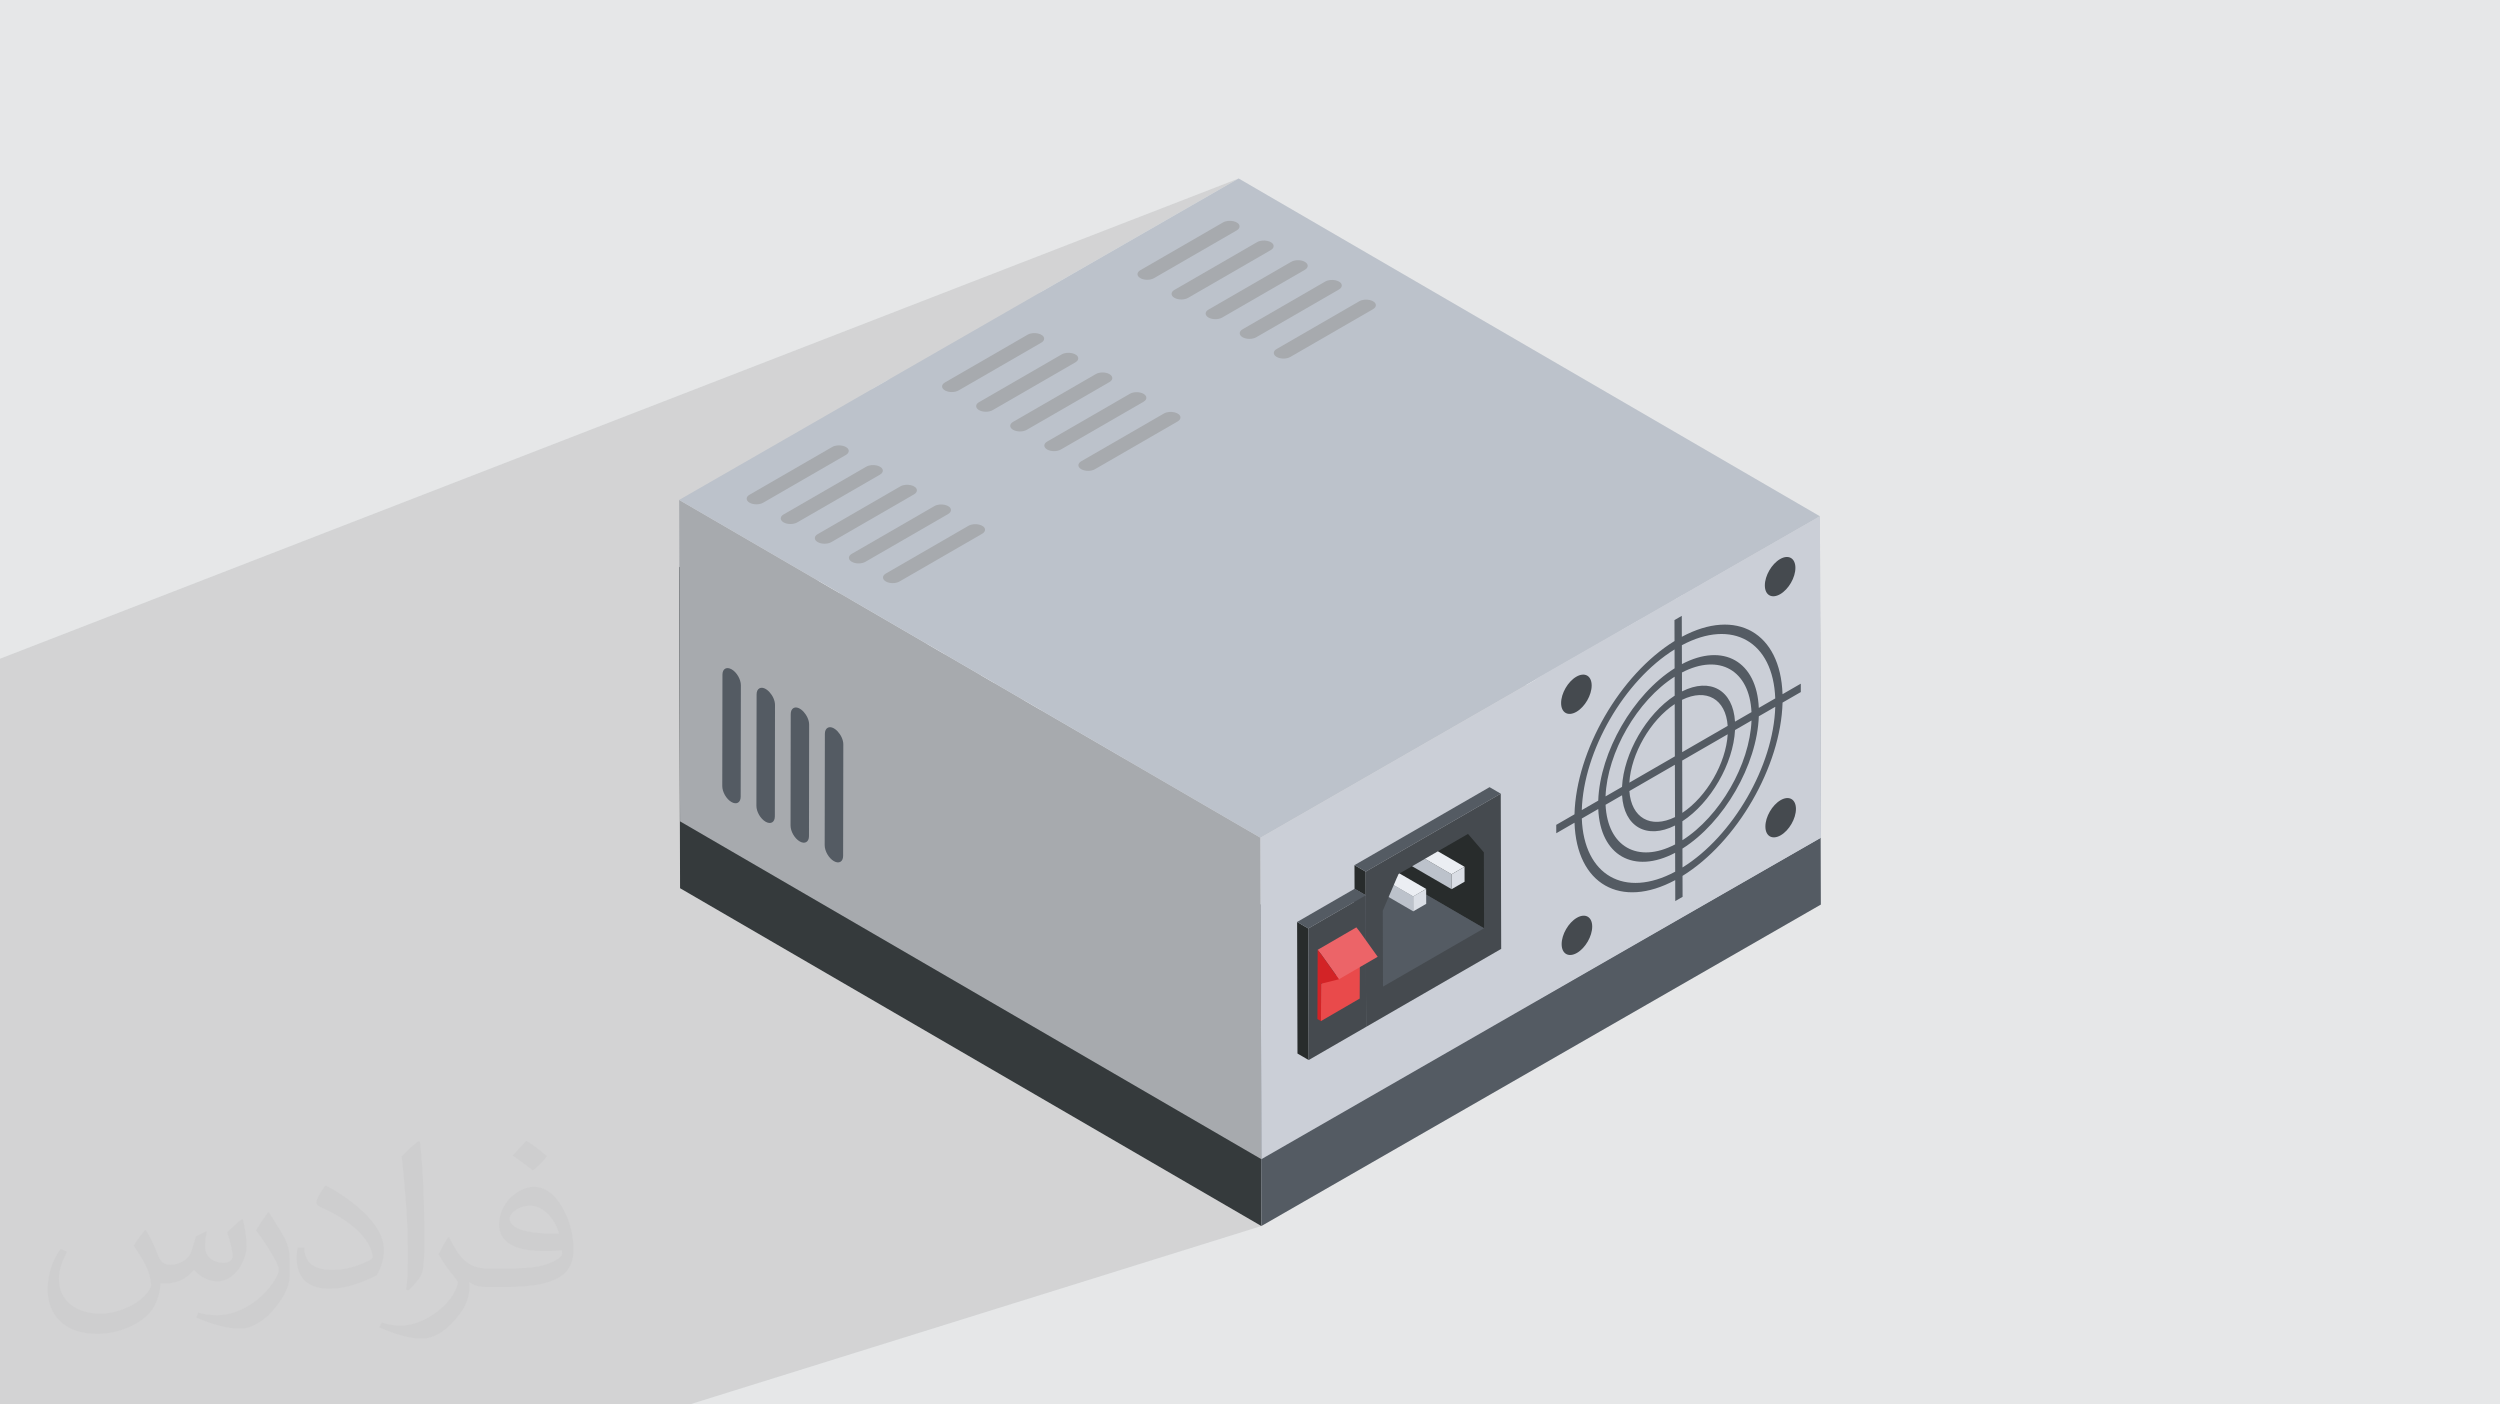 <?xml version="1.0" encoding="UTF-8"?>
<!DOCTYPE svg PUBLIC "-//W3C//DTD SVG 1.0//EN" "http://www.w3.org/TR/2001/REC-SVG-20010904/DTD/svg10.dtd">
<!-- Creator: CorelDRAW -->
<svg xmlns="http://www.w3.org/2000/svg" xml:space="preserve" width="94.192mm" height="52.917mm" version="1.0" style="shape-rendering:geometricPrecision; text-rendering:geometricPrecision; image-rendering:optimizeQuality; fill-rule:evenodd; clip-rule:evenodd"
viewBox="0 0 9404.92 5283.66"
 xmlns:xlink="http://www.w3.org/1999/xlink"
 xmlns:xodm="http://www.corel.com/coreldraw/odm/2003">
 <defs>
  <style type="text/css">
   <![CDATA[
    .fil3 {fill:#FEFEFE}
    .fil13 {fill:#EC6468;fill-rule:nonzero}
    .fil12 {fill:#E94A4B;fill-rule:nonzero}
    .fil15 {fill:#EBEEF3;fill-rule:nonzero}
    .fil14 {fill:#D32326;fill-rule:nonzero}
    .fil16 {fill:#DADEE5;fill-rule:nonzero}
    .fil8 {fill:#CBCFD7;fill-rule:nonzero}
    .fil7 {fill:#BCC2CB;fill-rule:nonzero}
    .fil6 {fill:#A7AAAE;fill-rule:nonzero}
    .fil5 {fill:#545B63;fill-rule:nonzero}
    .fil10 {fill:#575969;fill-rule:nonzero}
    .fil9 {fill:#454A4F;fill-rule:nonzero}
    .fil4 {fill:#353A3C;fill-rule:nonzero}
    .fil11 {fill:#282C2C;fill-rule:nonzero}
    .fil2 {fill:#373435;fill-opacity:0.031}
    .fil1 {fill:#2B2A29;fill-opacity:0.102}
    .fil0 {fill:#E6E7E8}
   ]]>
  </style>
 </defs>
 <g id="Layer_x0020_1">
  <polygon class="fil0" points="-0,0 9404.92,0 9404.92,5283.66 -0,5283.66 "/>
  <polygon class="fil1" points="325.12,5283.66 324.24,5283.66 292.01,5283.66 271.92,5283.66 253.24,5283.66 204.07,5283.66 171.5,5283.66 167.52,5283.66 167.34,5283.66 158.66,5283.66 158.56,5283.66 144.16,5283.66 123.44,5283.66 123.11,5283.66 42.51,5283.66 7.55,5283.66 -0,5283.66 -0,5281.8 -0,5275.77 -0,5268.01 -0,5257.57 -0,5247.89 -0,5230.88 -0,5230.85 -0,5221.22 -0,5211.57 -0,5211.55 -0,5193.14 -0,5190.92 -0,5188.21 -0,5188.18 -0,5184.94 -0,5178.64 -0,5164.51 -0,5156.92 -0,5156.29 -0,5156.25 -0,5146.1 -0,5137.69 -0,5137.66 -0,5131 -0,5128.13 -0,5126.93 -0,5126.91 -0,5112.05 -0,5105.92 -0,5105.89 -0,5095.22 -0,5093.25 -0,5085.15 -0,5080.31 -0,5077.43 -0,5070.22 -0,5068.28 -0,5064.28 -0,5055.64 -0,5050.89 -0,5045.53 -0,5044.93 -0,5044.37 -0,5036.2 -0,5034.1 -0,5031.57 -0,5025.62 -0,5023.45 -0,5016.89 -0,5012.81 -0,4999.88 -0,4997.63 -0,4991.96 -0,4988.88 -0,4988.21 -0,4982.99 -0,4965.03 -0,4955.1 -0,4946.52 -0,4940.65 -0,4927.53 -0,4921.71 -0,4912.87 -0,4908.64 -0,4902.85 -0,4893.95 -0,4889.71 -0,4888.4 -0,4875.14 -0,4860.73 -0,4855.11 -0,4786.95 -0,4781.17 -0,4779.68 -0,4763.2 -0,4753.14 -0,4751.25 -0,4702.46 -0,4695.95 -0,4690.21 -0,4687.08 -0,4662.31 -0,4658.64 -0,4654.45 -0,4605.19 -0,4599.51 -0,4594.52 -0,4583.64 -0,4582.42 -0,4571.54 -0,4566.07 -0,4551.18 -0,4543.65 -0,4501.88 -0,4496.18 -0,4426.52 -0,4425.36 -0,4344.48 -0,4334.02 -0,4331.23 -0,4266.44 -0,4239.05 -0,4232.63 -0,4222.15 -0,4154.33 -0,4120.16 -0,4109.56 -0,4041.53 -0,4007.23 -0,4000.36 -0,3996.56 -0,3928.28 -0,3872.92 -0,3855.45 -0,3759.8 -0,3742.16 -0,3646 -0,3628.47 -0,3531.74 -0,3514.18 -0,3432.56 -0,3431.99 -0,3371.4 -0,3361.18 -0,3325.51 -0,3319.04 -0,3318.49 -0,3292.6 -0,3292.06 -0,3258.41 -0,3248.19 -0,3233.14 -0,3223.09 -0,3212.32 -0,3204.96 -0,3204.41 -0,3187.77 -0,3180.34 -0,3179.81 -0,3156.53 -0,3156.01 -0,3144.89 -0,3134.65 -0,3121.4 -0,3098.71 -0,3098.54 -0,3094 -0,3090.26 -0,3090.02 -0,3089.73 -0,3088.82 -0,3075.74 -0,3067.53 -0,3067 -0,3053.87 -0,3045.51 -0,3045 -0,3030.75 -0,3020.53 -0,3009.14 -0,2988.22 -0,2984.23 -0,2981.64 -0,2978.32 -0,2975.02 -0,2974.49 -0,2963.23 -0,2954.13 -0,2953.62 -0,2943.17 -0,2933.95 -0,2933.45 -0,2916.08 -0,2905.84 -0,2896.29 -0,2886.24 -0,2877.19 -0,2869.31 -0,2851.32 -0,2850.32 -0,2850.07 -0,2840.2 -0,2839.69 -0,2831.81 -0,2821.83 -0,2821.35 -0,2782.91 -0,2772.85 -0,2765.59 -0,2755.71 -0,2736.7 -0,2720.16 -0,2709.17 -0,2708.69 -0,2653.49 -0,2643.59 -0,2607.81 -0,2478.07 4659.7,671.39 3908.41,1103.04 4609.94,832.95 4619.98,830.99 4630.33,830.8 4640.32,832.23 4649.28,835.17 4656.53,839.48 4661.39,845.04 4663.19,851.71 4663.04,853.74 4662.55,855.74 4661.73,857.72 4660.57,859.66 4659.09,861.54 4657.27,863.33 4655.1,865.04 4652.61,866.65 4341.5,1046.35 4335.8,1049.05 3336.33,1431.73 3275.03,1466.95 4738.16,907.08 4748.2,905.12 4758.56,904.93 4768.56,906.37 4777.53,909.31 4784.77,913.62 4789.61,919.16 4791.38,925.82 4791.23,927.85 4790.74,929.85 4789.92,931.83 4788.77,933.76 4787.27,935.63 4785.46,937.43 4783.29,939.13 4780.79,940.74 4469.68,1120.45 4463.98,1123.16 3703.83,1412.42 3649.36,1443.88 4863,982.31 4869.33,980.39 4876.07,979.23 4883.04,978.84 4890,979.23 4896.76,980.39 4903.1,982.31 4908.83,985.02 4913.5,988.31 4916.86,991.98 4918.89,995.88 4919.59,999.91 4918.96,1003.94 4916.99,1007.85 4913.67,1011.54 4909,1014.86 4597.89,1194.56 4592.19,1197.27 3840.87,1481.41 3790.95,1510.24 4994.55,1055.29 5004.58,1053.35 5014.95,1053.16 5024.95,1054.58 5033.91,1057.53 5041.16,1061.83 5046,1067.37 5047.77,1074.03 5047.62,1076.06 5047.13,1078.07 5046.31,1080.04 5045.16,1081.98 5043.66,1083.86 5041.85,1085.66 5039.68,1087.36 5037.18,1088.97 4726.08,1268.67 4720.37,1271.38 3977.88,1550.44 3933.05,1576.33 5122.74,1129.4 5132.78,1127.45 5143.14,1127.26 5153.14,1128.7 5162.1,1131.64 5169.34,1135.95 5174.2,1141.49 5175.96,1148.15 5175.81,1150.18 5175.32,1152.19 5174.51,1154.16 5173.35,1156.09 5171.86,1157.96 5170.03,1159.75 5167.87,1161.46 5165.37,1163.07 4854.27,1342.78 4848.57,1345.48 4114.48,1619.69 3990.95,1691.04 3985.24,1693.75 3252.99,1966.89 3214.19,1989.3 4387.61,1551.77 4397.65,1549.82 4408.01,1549.63 4418.01,1551.07 4426.98,1554.01 4434.23,1558.32 4439.07,1563.86 4440.84,1570.52 4440.68,1572.55 4440.2,1574.56 4439.37,1576.53 4438.22,1578.46 4436.72,1580.33 4434.91,1582.12 4432.74,1583.83 4430.24,1585.44 4119.13,1765.15 4113.43,1767.85 3389.41,2036.23 3255.81,2113.4 3250.11,2116.11 3072.93,2181.69 3080.17,2185.89 3652.48,1974.14 3662.52,1972.18 3672.88,1972 3682.88,1973.44 3691.85,1976.38 3699.09,1980.69 3703.94,1986.23 3705.71,1992.89 3705.55,1994.92 3705.07,1996.93 3704.24,1998.9 3703.08,2000.83 3701.6,2002.7 3699.77,2004.5 3697.6,2006.2 3695.11,2007.81 3384.01,2187.51 3378.31,2190.21 3200.27,2255.69 4231.22,2854.81 6846.53,1942.24 6849.97,3151.51 5779.17,3764.39 4744.47,4097.43 4745.22,4360.8 4744.51,4361.03 4745.22,4612.26 2593.67,5283.66 1832.55,5283.66 1058.95,5283.66 909.43,5283.66 800.7,5283.66 753.22,5283.66 698.18,5283.66 693.76,5283.66 579.05,5283.66 536,5283.66 487.14,5283.66 470.46,5283.66 468.16,5283.66 431.59,5283.66 385.82,5283.66 "/>
  <path class="fil2" d="M548.54 4627.69c17.95,27.21 29.6,53.36 40.96,82.43 8.45,16.91 12.93,48.09 52.57,48.09 11.61,0 28.28,-3.42 43.06,-11.61 16.63,-8.73 29.32,-21.94 35.94,-42l15.85 -53.36 38.57 -19.02 2.64 2.64c-5.27,20.09 -6.59,39.36 -6.59,54.43 0,44.63 38.57,61.56 69.22,61.56 17.95,0 34.09,-8.73 34.09,-25.11 0,-21.13 -8.98,-57.06 -20.62,-89.29 17.95,-17.95 35.94,-35.94 56.53,-50.47l3.17 1.6c8.98,38.04 14,75.56 14,100.66 0,24.57 -10.83,51.79 -19.81,69.49 -18.49,34.87 -51.25,62.62 -90.87,62.62 -30.1,0 -63.65,-15.07 -86.66,-43.06l-1.32 0c-21.66,26.96 -55.22,51.25 -108.86,51.25l-16.63 0c-2.64,35.41 -10.29,60.49 -21.94,82.95 -31.95,62.34 -126.81,106.47 -216.1,106.47 -124.17,0 -186.51,-71.59 -186.51,-166.96 0,-58.91 19.27,-113.6 48.88,-152.42l24.29 10.04c-18.49,35.41 -30.91,68.68 -30.91,101.45 0,89.29 72.66,131.83 156.4,131.83 77.68,0 173.83,-49.41 191.28,-106.72 -6.59,-62.62 -30.1,-91.93 -66.04,-148.99 10.83,-19.02 24.83,-38.04 42.28,-58.38l3.17 0 0 0 0 0 -0.02 -0.09zm1432.13 -336.04c26.15,16.39 51.79,35.66 76.87,57.85 -14,19.81 -31.45,37.79 -53.11,53.64 -25.11,-20.34 -50.19,-37.79 -75.84,-56.27 17.42,-19.55 34.62,-38.29 52.04,-55.22l0 0 0 0 0 0 0 0 0 0 0.03 0zm13.47 244.11c-42.28,0 -76.87,27.75 -76.87,48.34 0,44.13 84.53,57.85 185.72,57.31 -12.68,-51.79 -57.06,-105.68 -108.86,-105.68l0.01 0.03zm-94.86 236.19c54.96,0 103.04,-1.6 139.74,-10.83 40.96,-10.29 75.56,-30.91 75.56,-45.17 0,-3.7 0,-8.19 -1.32,-11.89 -22.98,2.11 -49.41,2.11 -72.38,2.11 -74.49,0 -131.55,-16.91 -154.02,-58.66 -5.55,-11.61 -9.51,-24.57 -9.51,-39.36 0,-40.43 17.42,-79.79 48.09,-107 25.61,-22.45 53.89,-36.44 82.67,-36.44 52.04,0 93.51,41.75 122.57,107.54 15.85,35.94 26.68,77.4 26.68,129.72 0,34.87 -9.51,64.19 -31.17,85.85 -40.43,39.11 -114.92,53.89 -229.04,53.89l-51.79 0 0 0 -13.47 0c-28.28,0 -48.62,-5.02 -64.72,-17.42l-2.64 0c0.79,6.59 1.32,12.93 1.32,19.02 0,25.61 -8.45,58.38 -25.61,84.53 -50.72,75.3 -105.68,108.04 -153.24,108.04 -48.09,0 -107,-18.49 -160.11,-42.54l9.51 -18.49c17.17,7.13 40.96,11.89 73.7,11.89 85.85,0 198.66,-82.43 212.66,-163 -3.17,-6.59 -8.98,-15.32 -17.17,-24.57 -25.11,-29.85 -40.96,-54.68 -55.75,-80.83 12.68,-25.11 24.29,-45.17 35.13,-63.4l4.49 -0.53c36.72,74.77 69.99,117.55 144.23,117.55l11.61 0 0 0 53.89 0 0 0 0 0 0 0 0 0 0 0 0.09 0.01zm-371.98 79c6.34,-34.34 6.87,-72.91 6.87,-108.86l0 -53.36c0,-99.6 -12.68,-244.36 -22.98,-338.68 17.95,-19.27 43.06,-42 62.87,-57.31l5.81 1.6c13.47,118.62 16.63,256 16.63,383.06 0,33.3 -1.32,65.79 -4.49,89.55 -1.85,30.1 -19.27,52.83 -56.53,87.7l-8.19 -3.7zm-382.8 -157.19c1.85,46.77 24.83,83.49 105.15,83.49 49.93,0 92.19,-12.93 138.96,-35.13 8.45,-3.7 12.93,-8.73 12.93,-12.93 0,-29.32 -22.45,-68.15 -60.23,-103.55 -36.72,-33.3 -85.34,-62.62 -130.76,-82.18 -15.6,-6.59 -20.62,-13.47 -20.62,-20.09 0,-13.47 17.95,-41.75 32.77,-62.09l5.02 -0.53c52.04,27.21 110.17,67.64 153.24,112.53 39.11,41.47 63.4,83.49 63.4,129.19 0,33.81 -10.29,65.51 -26.96,95.11 -57.06,28.79 -117.83,50.72 -178.06,50.72 -73.17,0 -123.1,-34.34 -123.1,-114.92 0,-8.73 0,-22.19 3.17,-39.64l25.11 0 0 0 0 0 0 0 0 0 0 0 -0.02 0zm-132.37 -132.9l45.45 73.45c16.63,27.21 32.23,56.81 32.23,103.55l0 59.7c0,48.34 -30.91,100.13 -80.83,151.38 -39.11,34.62 -73.7,49.41 -105.68,49.41 -47.55,0 -101.98,-14.79 -164.85,-41.75l7.13 -18.49c19.81,5.27 42.79,9.77 71.06,9.77 90.36,-0.53 182.8,-66.57 225.08,-147.15 5.02,-9.26 6.87,-17.95 6.87,-24.04 0,-9.26 -5.02,-19.55 -8.98,-28.79 -22.98,-43.31 -48.62,-82.95 -76.87,-119.68 14.79,-23.25 29.6,-45.7 45.7,-67.9l3.7 0.53 0 0 0 0 0 0 0 0 0 0 -0.02 0.01z"/>
  <g id="_2621933768080">
   <path class="fil3" d="M4406.52 2257.05c27.7,31.13 153.81,295.52 170.99,348.66l-342.26 -1.82c24.87,-58.68 141.92,-315.54 171.27,-346.84zm283.89 412.69c-17.92,-62.98 -92.75,-197.41 -125.34,-265.09 -142.19,-295.31 -125.93,-297.71 -212.93,-118.79l-183.71 383.43 521.98 0.45z"/>
   <path class="fil3" d="M3873.09 2629.37l-41.81 13.34 0.15 28.99c48.65,-5.12 131.41,9.69 165.93,-11.64 -11.92,-36.08 -11.99,-17.6 -54.6,-30.73 -0.3,-60 12.47,-199.03 -21.15,-240.57 -49.12,-60.68 -136.7,-29.43 -171.72,20.42 -2.03,-1.59 -4.53,-3.95 -5.8,-5.1 -1.27,-1.14 -4.2,-3.68 -5.74,-5.08 -65.06,-58.94 -122.05,-58.57 -190.56,6.18l-2.65 -46.18c-35.97,0.21 -88.82,-7.52 -109.74,19.88 16.48,32.53 -3.01,1.96 22.89,17.7 21.28,12.95 4.95,-8.4 24.02,13.8 17.56,20.45 8.6,185.21 7.62,215.42 -43.14,23.14 -42.09,2.59 -54.53,34.26l49.37 9.32c123.65,4.86 115.01,9.23 119.88,-31.86 -43.09,-1.03 -50.03,-1.83 -54.95,-25.93 0,-106.25 -21.2,-249.2 118.54,-220.87 30.21,57.51 18.35,160.59 17.73,237.5 -7.38,2.78 -26.04,5.63 -35.04,10.85 -22.39,13.01 -9.82,-7.01 -19.89,20.99l47.57 9.29c115.28,4.73 116.96,3.08 121.54,-31.83 -45.13,-1.43 -73.44,13.66 -53.55,-161.95 6.69,-59.08 57.32,-118.16 118.19,-77.97 28.31,32.8 33.01,195.54 8.3,231.79z"/>
   <path class="fil3" d="M4811.69 2642.38c44.98,22.04 57.47,49.97 137.99,41.35 159.07,-17.04 222.32,-238.22 98.5,-287.32 -41.2,-16.34 -106.31,-16.62 -128.39,-46.43 -62.36,-84.19 89.98,-197.16 165.89,-126.44 47.11,43.88 9.4,89.81 38.33,123.54 32.46,-27.77 45.05,-122.33 52.95,-176 -36.99,18.49 -25,19.06 -51.12,40.98 -116.18,-69.06 -220.97,-36.95 -265.29,68.23 -79.28,188.13 125.73,148.22 180.85,211.48 33.13,78.26 -32.1,156.27 -101.77,159.86 -149.36,7.7 -100.42,-112.11 -125.89,-142.34 -34.38,26.67 -45.34,122.1 -53.95,175.17 40.7,-19.32 24.8,-17.05 51.89,-42.08z"/>
   <path class="fil3" d="M6221.03 2231.64c97.67,-48.37 102.16,103.94 102.96,176.29 0.89,80.8 12.7,215.6 -54.34,244.78 -44,19.15 -81.07,-14.46 -92.83,-46.59 -8.95,-24.43 -49.66,-327.99 44.2,-374.48zm-122.53 273.28c10.83,113.7 76.95,227.7 208.03,164.52 82.65,-39.84 95.53,-179.53 82.99,-295.41 -27.99,-258.72 -328.36,-260.75 -291.02,130.89z"/>
   <path class="fil3" d="M3158.68 2179.15c-37.87,2.34 -85.71,1.34 -111.33,15.51 8.19,48.88 1.51,7.38 54.37,38.77l-0.72 400.52 -54.8 3.55c6.13,51.66 -16.66,23.19 30.79,32.43l130.05 -7.21c1.15,-2.69 4.61,-1.46 6.68,-2.68 -10.77,-29.93 -2.71,-11.76 -54.96,-32.65l-0.09 -448.25z"/>
   <path class="fil3" d="M3153.66 2817.89l-71.75 262.81c-64.61,13.41 -52.63,0.02 -65.48,25.34 33.7,0 67.29,-0.16 100.98,0.48 68.63,1.29 68.32,2.52 79.86,-19.13l-59.84 -10.41c3.49,-44.22 20.43,-96.83 31.74,-141.06 17.31,-67.73 12.16,-121.67 64.15,-121.85 101.91,-0.33 36.01,47.79 67.87,86.21 15.27,-28.02 23.01,-78.09 12.82,-108.53l-269.45 -0.29 -30.62 84.56c-0.11,33.34 -10.06,5.01 9.34,26.36 21.36,-76.39 34.34,-98.93 130.39,-84.5z"/>
   <path class="fil3" d="M3963.14 3067.29c-22.98,54.67 -86.58,40.06 -94.14,-37.83 -28.98,-298.67 94.65,-234.27 102.12,-146.94 3.44,40.29 5.4,152.92 -7.98,184.77zm47.72 -38.79c56.63,-236.54 -142.68,-306.98 -180.77,-150.52 -16.61,68.26 -10.47,183.06 32.11,219.64 62.12,53.33 132.32,-0.86 148.65,-69.12z"/>
   <path class="fil3" d="M3354.17 2358.55c-44.77,1.01 -89.11,-5.87 -109.23,20.32 14.93,15.49 -0.51,3.72 20.5,17.03 31.82,20.17 5.07,-8.3 23.33,13.85 17.14,20.8 8.09,185.47 7.81,216.61 -43.51,23 -42.45,1.49 -55.1,33.69l39.93 9.08c12.07,0.91 35.97,0.05 49.21,0.01 31.54,-0.11 52.54,4.8 73.64,-9.09 -12.84,-42.82 -4.7,-6.71 -49.95,-34.18l-0.13 -267.33z"/>
   <path class="fil3" d="M5502.14 2409.05c-121.76,-0.45 -90.92,-6.55 -103.78,18.3 40.79,27.86 388.57,9.81 465.59,9.6 -6.22,-35.55 10.73,-26.34 -40.64,-29.07l-321.16 1.17z"/>
   <path class="fil3" d="M3702.76 2937c-24.08,-28.13 -19.77,-45.04 -39.84,-68.91 -10.14,44.59 33.01,93.46 52.64,108.99 -75.03,8.98 -310.8,-15.61 -353.9,12.62 43.1,28.24 278.88,3.64 353.9,12.62 -22.33,17.59 -60.06,60.63 -52.98,108.99 50.26,-54.6 -33.71,-7.5 104.7,-121.62 -25.14,-20.73 -44,-28.75 -64.52,-52.71z"/>
   <path class="fil3" d="M5628.2 2547.53c-59.26,0 -201.04,-19.02 -230.27,15.57 28.22,19.8 438.11,22 468.16,0 -29.46,-35.23 -177.77,-15.57 -237.89,-15.57z"/>
   <path class="fil3" d="M3272.62 2243.13c31.52,66.69 86.48,34.78 82.39,-8.22 -3.9,-41.02 -66.32,-66.56 -82.39,8.22z"/>
   <path class="fil3" d="M3831.43 2671.7l-0.15 -28.99 41.81 -13.34 -47.84 11.29c-10.19,55.69 -1.85,20.41 6.18,31.03z"/>
  </g>
  <g id="_2621933773264">
   <polygon class="fil4" points="4745.22,4612.26 2558.38,3341.41 2554.95,2132.13 4741.78,3402.98 "/>
   <polygon class="fil5" points="6846.53,2193.71 6849.97,3402.98 4745.22,4612.26 4741.78,3402.98 "/>
   <polygon class="fil6" points="4745.22,4360.8 2558.38,3089.94 2554.95,1880.67 4741.78,3151.51 "/>
   <polygon class="fil7" points="4741.78,3151.51 2554.95,1880.67 4659.7,671.39 6846.53,1942.24 "/>
   <polygon class="fil8" points="6846.53,1942.24 6849.97,3151.51 4745.22,4360.8 4741.78,3151.51 "/>
   <polygon class="fil8" points="5779.17,3764.39 6849.97,3151.51 6846.53,1942.24 5779.17,2553.12 "/>
   <path class="fil9" d="M5930.11 2545.75c31.77,-18.35 57.59,-3.62 57.7,32.82 0.1,36.51 -25.56,80.9 -57.33,99.24 -31.72,18.31 -57.54,3.65 -57.64,-32.85 -0.11,-36.45 25.55,-80.9 57.27,-99.21z"/>
   <path class="fil9" d="M6696.61 2103.2c31.72,-18.3 57.55,-3.59 57.65,32.86 0.1,36.51 -25.55,80.89 -57.27,99.21 -31.77,18.34 -57.6,3.67 -57.7,-32.83 -0.1,-36.44 25.55,-80.89 57.32,-99.24z"/>
   <path class="fil9" d="M5932.14 3452.67c31.77,-18.34 57.6,-3.62 57.7,32.83 0.1,36.51 -25.56,80.95 -57.32,99.29 -31.72,18.31 -57.55,3.6 -57.65,-32.91 -0.11,-36.45 25.55,-80.89 57.27,-99.21z"/>
   <path class="fil9" d="M6698.64 3010.13c31.72,-18.31 57.55,-3.6 57.65,32.86 0.11,36.5 -25.55,80.94 -57.27,99.26 -31.77,18.34 -57.6,3.62 -57.7,-32.88 -0.1,-36.45 25.56,-80.9 57.32,-99.24z"/>
   <path class="fil5" d="M6300.76 2845.48l-0.56 -196.79c-91.33,60.49 -164.2,186.77 -170.64,295.63l171.2 -98.84zm26.96 -212.68l0.56 196.78 171.2 -98.83c-6.98,-101.12 -80.39,-142.94 -171.76,-97.95zm-26.32 441.02l-0.55 -196.79 -171.2 98.84c7.04,101.08 80.39,142.94 171.75,97.95zm26.97 -212.69l0.56 196.79c91.32,-60.49 164.26,-186.8 170.64,-295.62l-171.2 98.83zm-28.26 -244.14l-0.2 -71.21c-140.63,89.22 -253.44,284.63 -259.91,450.24l61.98 -35.78c6.45,-126.39 91.64,-273.88 198.13,-343.25zm1.59 559.73l-0.21 -71.21c-106.52,53.61 -192.28,4.8 -199.42,-113.72l-61.98 35.78c7.38,157.62 120.94,222.32 261.6,149.15zm27.32 -87.11l0.2 71.22c140.63,-89.23 253.44,-284.63 259.91,-450.25l-61.98 35.78c-6.45,126.39 -91.65,273.89 -198.13,343.25zm-1.59 -559.72l0.2 71.2c106.53,-53.6 192.28,-4.8 199.43,113.72l61.98 -35.78c-7.39,-157.61 -120.94,-222.32 -261.6,-149.14zm-27.61 -15.67l-0.21 -71.07c-189.85,117.73 -342.48,382.1 -348.97,604.46l61.85 -35.71c6.54,-183.17 131.56,-399.71 287.33,-497.69zm2.17 765.12l-0.2 -71.07c-155.81,81.92 -281.66,10.14 -289.21,-164.81l-61.85 35.71c7.73,214.14 161.37,301.7 351.26,200.18zm314.56 -616.21l61.86 -35.71c-7.74,-214.15 -161.37,-301.69 -351.27,-200.17l0.2 71.06c155.82,-81.93 281.65,-10.2 289.21,164.81zm-287.05 600.31c189.85,-117.72 342.49,-382.1 348.99,-604.45l-61.86 35.71c-6.54,183.09 -131.56,399.7 -287.33,497.69l0.2 71.06zm376.35 -651.87l68.67 -39.63 0.09 31.55 -68.67 39.64c-6.44,239.77 -171.34,525.39 -376.35,651.94l0.23 78.81 -27.53 15.9 -0.22 -78.82c-205.05,110.2 -371.04,15.62 -378.82,-215.95l-68.66 39.65 -0.09 -31.56 68.66 -39.64c6.45,-239.77 171.35,-525.38 376.35,-651.94l-0.22 -78.8 27.53 -15.9 0.22 78.81c205.05,-110.19 371.03,-15.61 378.81,215.94z"/>
   <path class="fil6" d="M3192.94 1696.45c0.03,5.41 -3.47,10.78 -10.59,14.93l-311.11 179.7c-14.2,8.26 -37.23,8.26 -51.52,0.01 -14.27,-8.24 -14.37,-21.61 -0.17,-29.85l311.11 -179.7c22.16,-12.88 62.18,-4.27 62.29,14.92z"/>
   <path class="fil6" d="M3449.33 1844.68c0.03,5.41 -3.48,10.79 -10.59,14.93l-311.11 179.7c-14.2,8.25 -37.23,8.25 -51.52,0 -14.27,-8.24 -14.37,-21.6 -0.17,-29.84l311.1 -179.71c22.17,-12.88 62.2,-4.25 62.3,14.93z"/>
   <path class="fil6" d="M3321.11 1770.56c0.04,5.41 -3.47,10.78 -10.58,14.92l-311.11 179.71c-14.2,8.25 -37.23,8.25 -51.5,0.02 -14.26,-8.24 -14.37,-21.6 -0.17,-29.84l311.11 -179.71c22.16,-12.87 62.26,-4.2 62.26,14.91z"/>
   <path class="fil6" d="M3577.5 1918.78c0.04,5.41 -3.47,10.78 -10.58,14.92l-311.11 179.71c-14.2,8.26 -37.24,8.26 -51.5,0.02 -14.26,-8.23 -14.37,-21.6 -0.17,-29.84l311.11 -179.71c22.16,-12.87 62.26,-4.2 62.26,14.91z"/>
   <path class="fil6" d="M3705.71 1992.89c0.03,5.41 -3.48,10.78 -10.6,14.92l-311.1 179.7c-14.2,8.26 -37.23,8.26 -51.5,0.02 -14.26,-8.24 -14.37,-21.59 -0.17,-29.84l311.11 -179.71c22.16,-12.87 62.26,-4.19 62.27,14.92z"/>
   <path class="fil6" d="M3928.06 1274.08c0.03,5.41 -3.47,10.8 -10.59,14.93l-311.1 179.71c-14.2,8.25 -37.23,8.25 -51.53,0 -14.26,-8.24 -14.37,-21.6 -0.17,-29.85l311.11 -179.7c22.16,-12.88 62.18,-4.25 62.29,14.92z"/>
   <path class="fil6" d="M4173.7 1407.39c14.21,8.2 14.44,21.56 0.16,29.84l-311.1 179.7c-14.2,8.26 -37.23,8.26 -51.53,0 -14.26,-8.23 -14.37,-21.59 -0.17,-29.84l311.11 -179.7c14.17,-8.24 37.27,-8.24 51.53,0z"/>
   <path class="fil6" d="M4056.25 1348.19c0.03,5.41 -3.47,10.78 -10.59,14.92l-311.1 179.71c-14.21,8.26 -37.24,8.26 -51.5,0.02 -14.27,-8.24 -14.38,-21.6 -0.17,-29.84l311.11 -179.71c22.16,-12.87 62.26,-4.2 62.26,14.91z"/>
   <path class="fil6" d="M4301.91 1481.51c14.38,8.3 14.21,21.65 0.14,29.82l-311.1 179.71c-14.21,8.25 -37.24,8.25 -51.5,0.01 -14.27,-8.23 -14.38,-21.6 -0.17,-29.84l311.11 -179.7c14.16,-8.25 37.26,-8.25 51.52,0z"/>
   <path class="fil6" d="M4440.84 1570.52c0.03,5.41 -3.48,10.78 -10.59,14.92l-311.11 179.71c-14.19,8.25 -37.23,8.25 -51.5,0.02 -14.26,-8.25 -14.36,-21.6 -0.17,-29.85l311.11 -179.7c22.16,-12.88 62.27,-4.2 62.27,14.91z"/>
   <path class="fil6" d="M4663.19 851.71c0.04,5.41 -3.47,10.8 -10.58,14.94l-311.11 179.7c-14.19,8.25 -37.23,8.25 -51.53,0 -14.26,-8.24 -14.36,-21.6 -0.16,-29.84l311.1 -179.71c22.17,-12.88 62.19,-4.25 62.29,14.92z"/>
   <path class="fil6" d="M4908.83 985.02c14.22,8.2 14.44,21.56 0.17,29.84l-311.11 179.7c-14.19,8.26 -37.23,8.26 -51.53,0 -14.26,-8.23 -14.36,-21.59 -0.17,-29.84l311.11 -179.7c14.18,-8.24 37.27,-8.24 51.53,0z"/>
   <path class="fil6" d="M4791.38 925.82c0.04,5.41 -3.47,10.79 -10.58,14.92l-311.11 179.72c-14.2,8.25 -37.24,8.25 -51.5,0.01 -14.27,-8.24 -14.37,-21.6 -0.17,-29.84l311.11 -179.71c22.17,-12.87 62.26,-4.2 62.26,14.91z"/>
   <path class="fil6" d="M5047.77 1074.03c0.04,5.41 -3.47,10.8 -10.58,14.94l-311.11 179.7c-14.2,8.25 -37.24,8.25 -51.5,0.01 -14.27,-8.23 -14.37,-21.6 -0.17,-29.84l311.11 -179.7c22.16,-12.88 62.26,-4.21 62.26,14.9z"/>
   <path class="fil6" d="M5175.96 1148.15c0.03,5.41 -3.47,10.78 -10.59,14.92l-311.1 179.71c-14.2,8.25 -37.23,8.25 -51.5,0.02 -14.26,-8.24 -14.37,-21.6 -0.17,-29.84l311.11 -179.71c22.16,-12.88 62.25,-4.2 62.26,14.91z"/>
   <path class="fil5" d="M2974.71 2686.24l-0.71 419.35c0,22.06 15.42,48.75 34.62,59.88 19.09,11.02 34.63,2.14 34.75,-19.92l0.59 -419.35c0.19,-34.2 -36.75,-74.99 -59.05,-62.38 -6.28,3.67 -10.19,11.27 -10.19,22.42z"/>
   <path class="fil5" d="M3103.12 2760.36l-0.71 419.34c0,22.06 15.54,48.86 34.63,59.89 19.09,11.02 34.74,2.26 34.74,-19.8l0.72 -419.47c0,-34.51 -37.13,-74.91 -59.06,-62.25 -6.28,3.55 -10.31,11.26 -10.31,22.3z"/>
   <path class="fil5" d="M2846.29 2612.01l-0.72 419.36c-0.12,22.18 15.42,48.86 34.51,59.88 19.09,11.03 34.75,2.25 34.87,-19.8l0.59 -419.35c0.18,-34.2 -36.76,-75 -59.05,-62.38 -6.28,3.56 -10.19,11.26 -10.19,22.29z"/>
   <path class="fil5" d="M2717.16 2957.25c0,22.05 15.42,48.85 34.51,59.88 19.09,11.02 34.74,2.26 34.74,-19.92l0.72 -419.36c0,-21.94 -15.42,-48.74 -34.63,-59.76 -19.06,-10.95 -34.63,-2.23 -34.63,19.81l-0.71 419.35z"/>
   <polygon class="fil10" points="5139.23,3863.07 5071.11,3823.48 5095.75,3343.64 5137.83,3368.1 "/>
   <polygon class="fil11" points="5137.83,3368.1 5095.75,3343.64 5095.49,3254.64 5137.58,3279.11 "/>
   <polygon class="fil5" points="5137.58,3279.11 5095.49,3254.64 5603.7,2961.24 5645.78,2985.7 "/>
   <polygon class="fil9" points="5645.78,2985.7 5647.44,3569.66 5139.23,3863.07 5137.83,3368.1 5137.58,3279.11 "/>
   <polygon class="fil11" points="4923.16,3987.82 4881.06,3963.36 4879.66,3468.4 4921.76,3492.85 "/>
   <polygon class="fil5" points="4921.76,3492.85 4879.66,3468.4 5095.75,3343.64 5137.83,3368.1 "/>
   <polygon class="fil9" points="5137.83,3368.1 5139.23,3863.07 4923.16,3987.82 4921.76,3492.85 "/>
   <polygon class="fil11" points="5583.01,3491.98 5583.01,3492.1 5365.2,3365.5 5346.79,3354.84 5255.23,3301.59 5261.07,3288.11 5264.9,3285.87 5312.07,3258.69 5360.37,3230.71 5409.24,3202.52 5522.58,3137.14 5582.23,3206.57 "/>
   <polygon class="fil5" points="5583.01,3492.1 5202.77,3711.59 5201.98,3426.16 5224,3374.6 5243.21,3329.79 5255.23,3301.59 5346.79,3354.84 5365.2,3365.5 "/>
   <polygon class="fil12" points="4969.99,3700.75 5115.69,3616.08 5115.13,3756.58 4969.43,3841.25 "/>
   <polygon class="fil13" points="5182.83,3599.35 5037.12,3683.93 4970.19,3590.17 4956.9,3573.26 5102.6,3488.68 5115.89,3505.6 "/>
   <polygon class="fil14" points="4957.01,3573.24 4970.3,3590.17 5037.1,3683.97 4969.99,3700.75 4969.43,3841.25 4956.12,3833.58 "/>
   <polygon class="fil7" points="5460.91,3345.07 5312.07,3258.69 5360.37,3230.71 5460.68,3289.01 "/>
   <polygon class="fil15" points="5509.54,3260.81 5460.68,3289.01 5360.37,3230.71 5409.24,3202.52 "/>
   <polygon class="fil16" points="5509.52,3260.86 5509.68,3316.94 5460.88,3345.12 5460.72,3289.04 "/>
   <polygon class="fil7" points="5316.56,3428.41 5224,3374.6 5243.21,3329.79 5316.33,3372.35 "/>
   <polygon class="fil15" points="5365.2,3344.17 5346.79,3354.84 5316.33,3372.35 5243.21,3329.79 5255.23,3301.59 5261.07,3288.11 5264.9,3285.87 "/>
   <polygon class="fil16" points="5365.18,3344.2 5365.34,3400.27 5316.53,3428.45 5316.37,3372.37 "/>
  </g>
 </g>
</svg>
